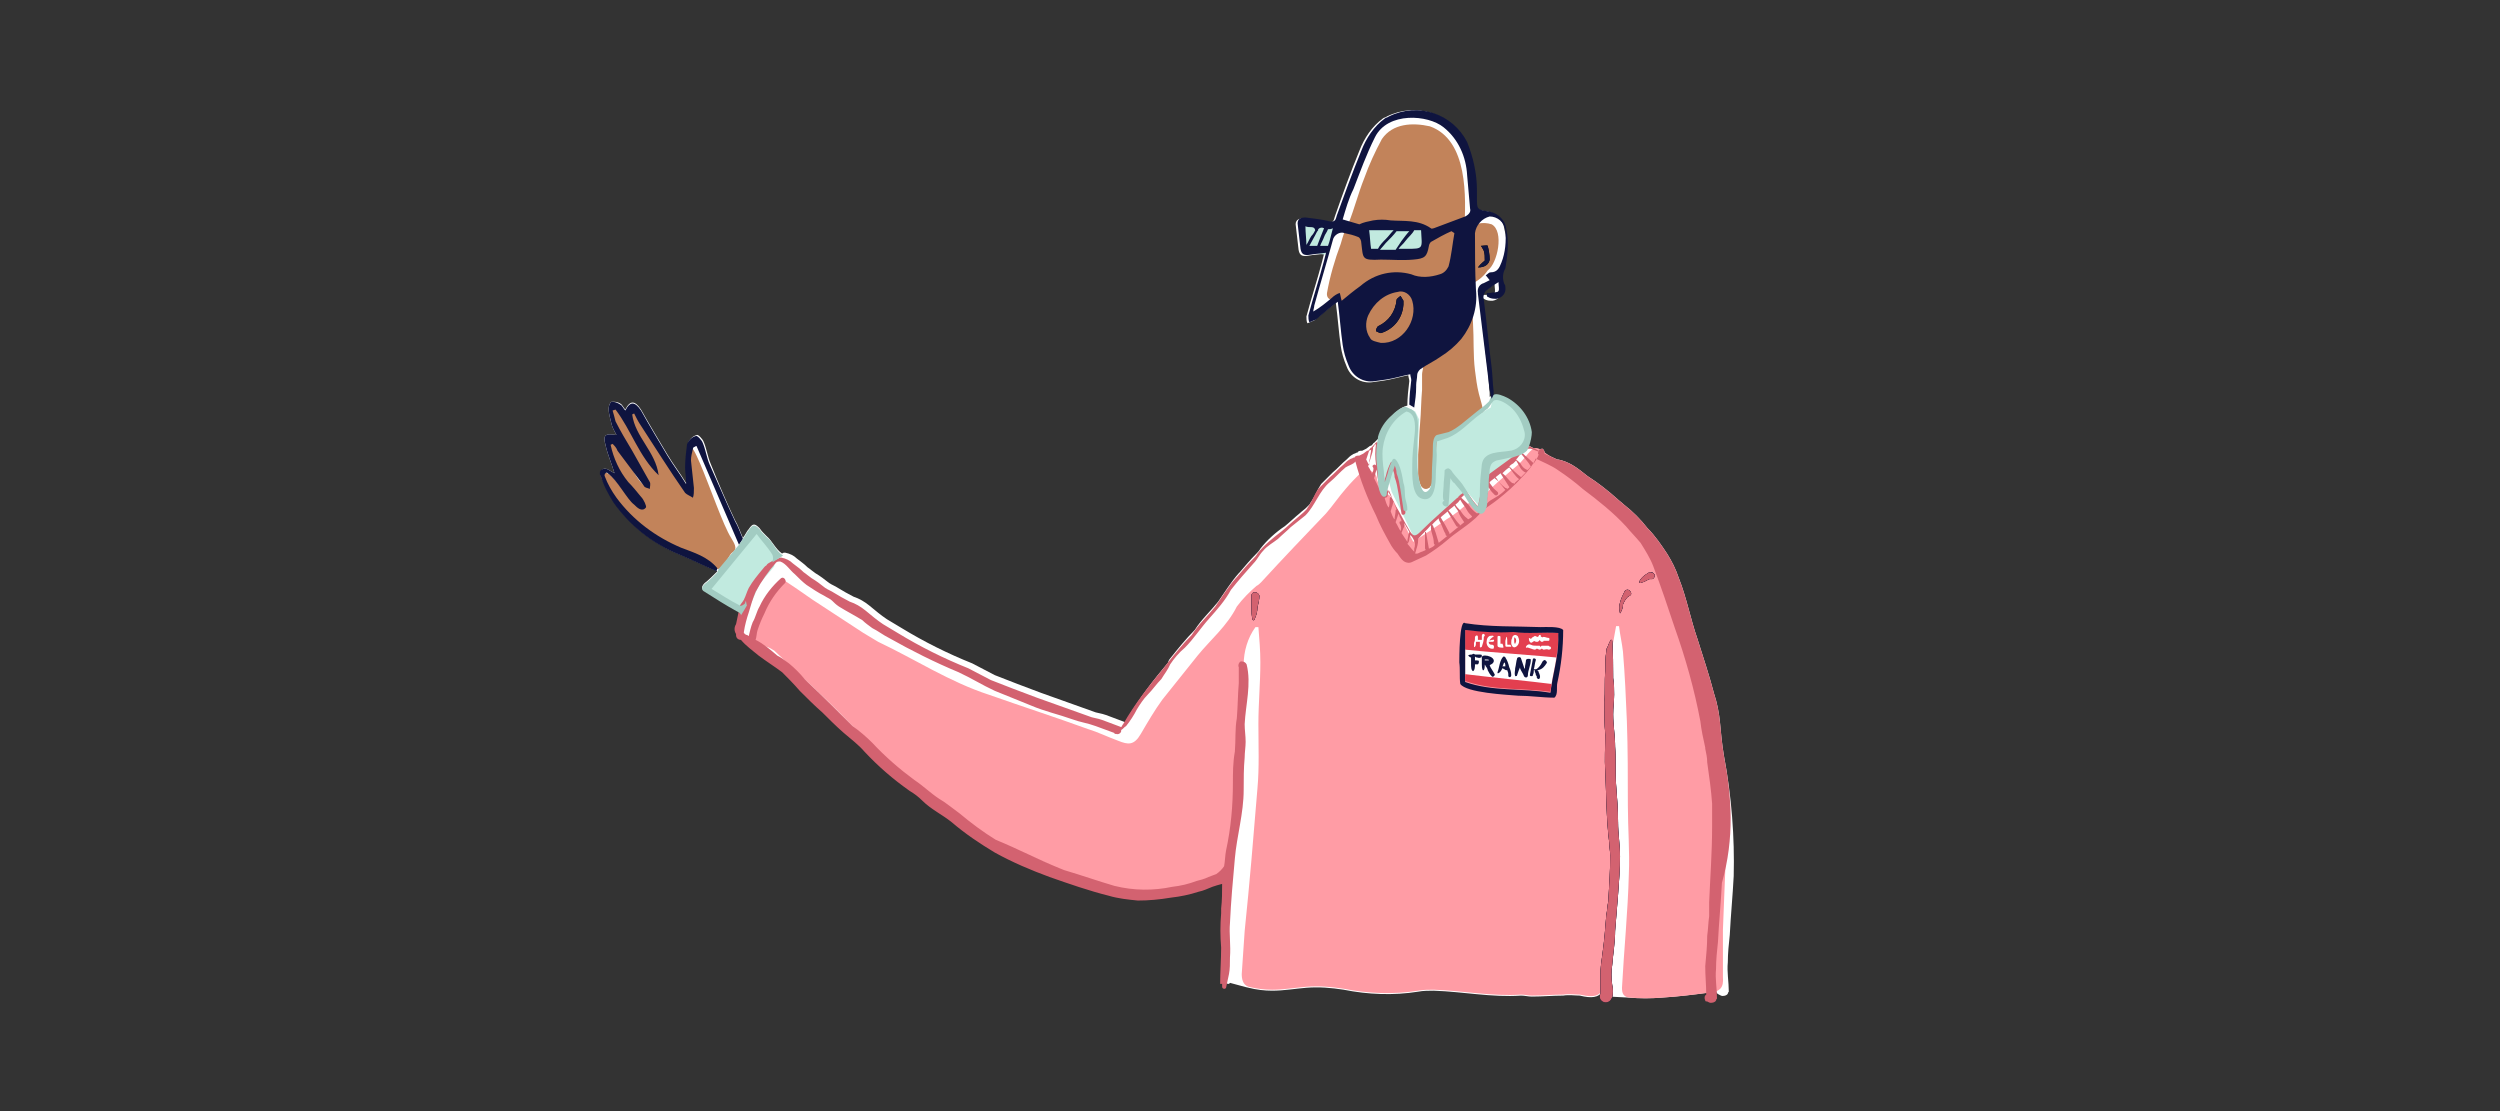 <?xml version="1.0" encoding="utf-8"?>
<!-- Generator: Adobe Illustrator 27.0.1, SVG Export Plug-In . SVG Version: 6.00 Build 0)  -->
<svg version="1.1" id="Ebene_1" xmlns="http://www.w3.org/2000/svg" xmlns:xlink="http://www.w3.org/1999/xlink" x="0px" y="0px"
	 viewBox="0 0 255.1 113.4" style="enable-background:new 0 0 255.1 113.4;" xml:space="preserve">
<rect x="0" y="0" width="255.1" height="113.4" fill="#333333" stroke="none"/>
<style type="text/css">
	.st0{fill:#FFFFFF;}
	.st1{fill:#C2835A;}
	.st2{fill:#C1EADF;}
	.st3{fill:#FF9CA5;}
	.st4{fill:#0F143F;}
	.st5{fill:#D36270;}
	.st6{fill:#A2CCC2;}
	.st7{fill:#E33F4F;}
</style>
<g id="Gruppe_39056" transform="translate(0.007 -0.01)">
	<path id="Pfad_23274" class="st0" d="M175.9,77.1c-0.2-1.2-0.3-2.3-0.4-3.4c-0.1-1-0.3-2-0.6-2.9c-0.5-1.9-1.1-3.7-1.7-5.6
		c-0.7-2-1.1-4.2-1.9-6.2c-0.3-0.9-0.7-1.7-1.2-2.5c-0.6-0.9-1.2-1.8-2-2.6c-0.7-0.9-1.5-1.7-2.4-2.4c-0.2-0.2-0.5-0.4-0.7-0.6
		c-0.9-0.8-1.9-1.6-3-2.3c-0.5-0.4-1-0.8-1.5-1.1c-0.5-0.3-1-0.5-1.5-0.6l-0.1,0c-0.4-0.2-0.9-0.4-1.3-0.6c0,0,0,0,0-0.1
		c0-0.2-0.1-0.3-0.2-0.4c-0.1,0-0.3,0-0.4,0.2h0c-0.1-0.1-0.2-0.2-0.4-0.2l-0.6-0.3c0,0,0,0-0.1,0c0.2-0.4,0.2-0.8,0.2-1.3
		c-0.2-1.5-1.2-2.8-2.5-3.5c-0.4-0.2-1.1-0.5-1.4-0.3c-0.1,0-0.1,0.1-0.2,0.1c0-0.1,0-0.3,0-0.4c-0.1-0.8-0.1-1.6-0.2-2.4
		c-0.3-2.3-0.5-4.6-0.8-6.9c-0.1-0.3,0-0.6,0.2-0.9c0.4-0.3,0.8-0.6,1.3-0.9c0,0.4,0.1,0.7,0,0.9c-0.1,0.2-0.5,0.1-0.8,0.2
		c-0.1,0-0.3,0-0.4,0c0,0.1,0,0.4,0.1,0.4c0.3,0.2,0.6,0.2,0.9,0.2c0.6-0.1,1-0.6,0.9-1.2c0,0,0,0,0,0c0-0.1,0-0.2-0.1-0.3
		c-0.2-0.5-0.2-1.1,0.1-1.6c0.5-1.3,0.7-2.8,0.3-4.2c-0.1-0.9-0.8-1.6-1.7-1.8c-1.3-0.2-1.3-0.2-1.3-1.4c0-0.3,0-0.5,0-0.8
		c0-1.7-0.4-3.4-1-4.9c-1.5-2.9-5-4.1-8-2.6c-0.1,0.1-0.3,0.1-0.4,0.2c-1.1,0.8-1.9,2-2.4,3.3c-0.9,2.2-1.7,4.4-2.5,6.7
		c-0.1,0.3-0.1,0.7-0.7,0.6c-0.8-0.2-1.7-0.3-2.5-0.4c-0.4,0-0.8,0.1-0.8,0.6c0.1,0.9,0.2,1.8,0.3,2.6c0.1,0.6,0.4,0.7,1,0.6
		c0.5-0.1,1-0.1,1.6-0.2l-0.2,0.8c-0.5,1.9-1.1,3.7-1.6,5.6c0,0.2,0,0.5,0.1,0.7c0.2-0.1,0.5-0.2,0.7-0.3c0.7-0.6,1.4-1.2,2.2-1.8
		c0.2,1.5,0.3,3,0.5,4.4c0.1,0.7,0.3,1.4,0.6,2.1c0.4,1.1,1.5,1.8,2.7,1.6c0.8-0.1,1.5-0.2,2.3-0.4c0.4-0.1,0.8-0.2,1.3-0.3
		c0,0.2,0.1,0.4,0.1,0.6c-0.1,0.8-0.2,1.7-0.2,2.5c-0.5,0.1-1,0.5-1.4,0.9c-0.7,0.6-1.2,1.4-1.4,2.2c0,0,0,0,0,0.1
		c-0.1,0.1-0.2,0.1-0.2,0.2c-0.1,0.1-0.2,0.2-0.3,0.3c0,0,0,0,0,0l-0.1,0.1c0,0-0.1,0-0.1,0.1c-0.1,0.1-0.1,0.1-0.2,0.2
		c0,0-0.1,0-0.1,0l-0.4,0.3l-0.4,0.2c-0.2,0-0.4,0-0.5,0.2c0,0,0,0-0.1,0c-0.1,0.1-0.3,0.1-0.4,0.2c-0.2,0.1-0.4,0.3-0.6,0.5
		c-0.5,0.4-0.9,0.9-1.4,1.3c-0.4,0.4-0.8,0.8-1.2,1.2c-0.4,0.6-0.6,1.2-1,1.8c-0.1,0.1-0.1,0.2-0.2,0.3l-0.3,0.3
		c-0.2,0.2-0.5,0.4-0.7,0.6l0,0c-0.5,0.4-1,0.9-1.5,1.3c-0.9,0.6-1.8,1.4-2.5,2.3c-0.1,0.2-0.3,0.4-0.4,0.5
		c-0.6,0.6-1.2,1.3-1.7,1.9l-0.1,0.1c-0.8,0.9-1.4,1.9-2.1,2.9c-0.8,1-1.7,1.8-2.4,2.9c-0.9,0.9-1.7,1.9-2.5,2.9
		c-0.1,0.1-0.2,0.3-0.2,0.4c-1.5,1.8-3,3.7-4.2,5.8c-0.1,0.1-0.1,0.2-0.2,0.3c-0.5-0.2-1.1-0.4-1.6-0.6c-0.5-0.2-0.9-0.3-1.4-0.4
		c-1.9-0.7-3.7-1.3-5.6-2c-1.6-0.6-3.2-1.2-4.7-1.8c-0.8-0.4-1.5-0.8-2.3-1.2c-2.5-1-4.9-2.2-7.2-3.6c-0.5-0.3-1-0.6-1.5-0.9
		c-0.6-0.4-1.2-0.9-1.8-1.4c-0.5-0.4-1-0.7-1.6-0.9c-0.6-0.3-1.1-0.6-1.6-0.9c-0.3-0.2-0.6-0.3-0.9-0.5c-0.5-0.4-0.9-0.7-1.4-1
		c-0.3-0.2-0.5-0.4-0.8-0.6c-0.3-0.3-0.7-0.6-1.1-0.9c-0.3-0.3-0.7-0.5-1.2-0.6c-0.1,0-0.2,0-0.3,0.1l0,0c-0.7-0.5-1-1.3-1.6-1.8
		c-0.3-0.3-0.5-0.5-0.7-0.8c-0.5-0.5-0.7-0.5-1.1,0.1c-0.2,0.2-0.3,0.5-0.6,0.9c-0.3-0.7-0.5-1.3-0.8-1.8c-0.9-1.9-1.7-3.8-2.5-5.8
		c-0.3-0.7-0.4-1.5-0.7-2.2c-0.1-0.3-0.6-0.8-0.7-0.7c-0.4,0.1-0.7,0.4-0.9,0.8c-0.1,0.8-0.2,1.6-0.2,2.4c0,0.5,0.1,1,0.1,1.5
		L70,49.3c-0.6-1-1.3-1.9-1.9-2.9c-0.9-1.5-1.8-3-2.7-4.6c-0.6-0.9-1.1-1-1.6,0c-0.2-0.2-0.3-0.5-0.5-0.6C63,41,62.7,41,62.4,41
		c-0.2,0.1-0.3,0.5-0.3,0.7c0,0.6,0.2,1.1,0.3,1.6c0.1,0.4,0.3,0.7,0.5,1.1c-1.2-0.2-1.4,0-1.1,1.1c0.2,0.9,0.6,1.8,0.9,2.8L62,47.9
		c-0.2-0.1-0.5-0.1-0.6,0.1c-0.1,0.1-0.1,0.2-0.1,0.3c0,0.1,0,0.2,0.1,0.3c0.3,1,0.8,1.9,1.3,2.7c1.7,2.4,4,4.2,6.7,5.3
		c1.2,0.5,2.4,1.1,3.8,1.7c-0.5,0.5-0.9,0.9-1.3,1.2c-0.3,0.3-0.4,0.6,0,0.8c1.1,0.7,2.2,1.4,3.3,2c0.2,0.1,0.4,0.2,0.4,0.4
		c0,0,0,0,0-0.1l-0.1,0.6c-0.2,0.3-0.2,0.7,0,1c0,0,0,0.1,0,0.1c0,0.3,0.2,0.5,0.5,0.5c0.5,0.6,1.2,1.1,1.8,1.6
		c0.8,0.6,1.6,1.1,2.4,1.7c0.6,0.6,1.2,1.2,1.8,1.9c0.8,0.8,1.5,1.5,2.3,2.2c0.7,0.7,1.4,1.4,2.2,2.1c0.7,0.6,1.5,1.2,2.1,1.9
		c1.4,1.5,2.9,2.8,4.6,4c0.5,0.3,0.9,0.6,1.3,1c0.9,0.9,2,1.4,3,2.2c1.4,1.2,2.9,2.2,4.4,3.1c1.8,1,3.7,1.8,5.6,2.5
		c2,0.7,4,1.4,6,1.9c1,0.3,2,0.5,3,0.5c1.1,0,2.2-0.1,3.4-0.3c0.9-0.1,1.9-0.3,2.8-0.6c0.5-0.1,0.9-0.3,1.4-0.5
		c0.3-0.1,0.6-0.2,0.9-0.3c0,0.1,0,0.2,0,0.2c0,0.8,0,1.5,0,2.3c0,0.2,0,0.3,0,0.5c-0.1,1.2-0.1,2.3,0,3.5c0,1.2-0.1,2.5-0.1,3.7
		l0.2,0c0,0.1,0,0.2,0,0.3c0,0.2,0.3,0.3,0.4,0.1c0.4,0.1,1.8,0.5,1.9,0.5l0,0c0.8,0.2,1.6,0.3,2.4,0.3c1.2,0,2.3-0.2,3.5-0.3
		c1.3-0.1,2.5,0,3.8,0.2c2.5,0.5,5.1,0.6,7.6,0.2c0.5-0.1,1.1-0.1,1.6-0.1c3,0.1,5.9,0.7,8.9,0.5c0.4,0,0.7,0.1,1.1,0.1
		c1.1,0,2.1-0.1,3.2-0.1c0.6-0.1,1.2,0,1.7,0c1.2,0.3,1.9,0.2,2.3-0.4c0,0.1,0.1,0.2,0.2,0.3l0,0c0.2,0.1,0.3,0.2,0.5,0.2l0,0
		l1.9,0.1c1.2,0.1,2.3,0.1,3.5,0c1.6-0.1,3.2-0.3,4.7-0.5c0.3,0,0.5-0.1,0.8-0.2c0,0.2,0.1,0.3,0.3,0.4l0.2,0.1
		c0.2,0.1,0.6,0,0.7-0.2c0-0.1,0.1-0.2,0.1-0.2c0-1-0.2-2-0.1-3c0-0.9,0.1-1.9,0.2-2.8c0.1-2,0.3-4,0.4-6
		C177,85.5,176.7,81.3,175.9,77.1z M73.2,58.4L73.2,58.4l0.1-0.2L73.2,58.4z M138.4,46.4C138.4,46.4,138.4,46.3,138.4,46.4
		C138.4,46.3,138.4,46.4,138.4,46.4z"/>
	<g id="Gruppe_35765">
		<path id="Pfad_23275" class="st1" d="M152.2,22.9c-0.9-0.3-2-0.1-2.6,0.7l-0.2,0c0.2-3.5,0.4-9.3-3.5-10.7
			c-1.8-0.4-3.8-0.3-4.9,1.3c-0.7,1.3-1.3,2.6-1.8,4c-0.6,1.5-1,3.1-1.6,4.6c-0.4,0.7-0.6,1.4-0.8,2.1c-0.6,1.6-1.1,3.3-1.4,5
			c-0.1,0.8,0.8,0.9,1.2,0.4c0.5,2,2.1,4.8,4.4,5.2c1.2,0.2,2.4-0.1,3.4-0.8c0,0.1,0,0.3,0.1,0.4c0.1,0.4,0.3,0.7,0.5,1
			c0,0.1,0.1,0.2,0.1,0.4c0,0.2,0,0.3,0.1,0.4c0,0,0,0,0,0.1c0,0,0,0,0,0c0,0.2,0,0.3,0,0.5c0,0.2-0.1,0.5-0.1,0.7
			c0,0.5,0,1.1,0,1.6c-0.1,1.1-0.1,2.3-0.2,3.4c-0.1,1.1-0.1,2.1-0.2,3.2c0,0.6,0,1.3,0,1.9c0,0.5,0.1,0.9,0.3,1.3
			c0.2,0.3,0.5,0.4,0.8,0.2c0,0,0.1,0,0.1-0.1c0.5-0.6,0.8-1.4,1.3-2.1c0.5-0.6,1-1.2,1.6-1.8c0.3-0.3,0.6-0.6,0.8-0.9
			s0.4-0.7,0.7-1c0.5-0.5,1.1-0.8,1.1-1.6c-0.1-0.7-0.3-1.4-0.5-2.1c-0.2-0.8-0.3-1.6-0.4-2.4c-0.2-1.6-0.1-3.2-0.2-4.8
			c0-0.4-0.1-0.9-0.1-1.3c0-0.2,0-0.4,0-0.6c0-0.2,0-0.5,0-0.7c0-0.4-0.1-0.8-0.1-1.2c0-0.1,0-0.1,0-0.2c0.7-0.3,1.3-0.8,1.7-1.4
			C152.8,26.9,153.5,23.6,152.2,22.9z"/>
		<path id="Pfad_23276" class="st2" d="M139.2,23.3c0,0-0.6,2.8,0.5,2.8c1,0,5.7-0.2,5.7-0.3v-2.5l-5.8-0.4L139.2,23.3z"/>
		<path id="Pfad_23277" class="st2" d="M132.7,22.9l0.5,2.8l2,0.3l1.2-2.6l-0.7-0.4H132.7z"/>
		<path id="Pfad_23278" class="st1" d="M74.6,54.9c-1.6-2.5-5.5-16-4-5.1c-0.6,1.9-3.8-5.8-4.8-6.1c-0.4-0.6-0.5-2.3-1.4-2
			c-1,1,3.4,7.3,1.1,4.5c-2.5-7-5.2-5.5-0.8,0.6c0.4,0.4,2.2,3.3,1.1,2.8c-1.3-0.8-2.4-5-3.8-4.3c0.3,1.3,0.6,2.8,1.6,3.8
			c0.3,0.6,2.3,2.2,1.6,2.5c-1.1-0.7-1.9-2.1-2.9-3.1c-3-1.8,1.3,3.8,2.1,4.2c2.2,2.8,5.7,3.2,8.4,5.2c1.1,0.7,1.3-1,1.9-1.5
			C75.4,56,74.8,55.3,74.6,54.9z M64.5,45.1L64.5,45.1"/>
		<path id="Pfad_23279" class="st2" d="M79,57.8v-1.1l-2-2.6l-5,6c0.5,0.4,0.9,0.7,1.4,1c0.3,0.1,2.8,1.5,2.8,1.5s1.3-3.1,1.4-3.2
			C77.7,59.4,79,57.8,79,57.8z"/>
		<path id="Pfad_23280" class="st2" d="M143.2,41.8l-1.9,2.3l-0.5,1.8l0.2,4.3l0.7-1.1l0.3,1.1l2.3,4.7l5.4-4.7l1.4,1.7l0.3-0.5
			l0.2-2.5l0.9-0.6l3-2.5l0.5-1.4l-0.7-2.1l-1.8-1.7l-1.1-0.3l-0.3,1.3l-1.8,1l-1.6,1.4l-1.6,0.7l-0.5,0l-0.3,5.1l-0.7,0.8l-0.8-0.8
			l-0.2-1.9l0.2-5.1l-0.4-0.8l-0.8-0.4L143.2,41.8z"/>
		<path id="Pfad_23281" class="st3" d="M176.2,82.3c0-0.7-0.1-1.2-0.2-1.9c-0.2-2.1-0.9-4.2-1.1-6.2l-2.3-10.6l-4.7-9.6
			c-1.5-1.5-3.4-2.8-5-4.2l-5.7-3.9c-0.7-0.5-1.1,0.2-1.7,0.9c-0.4,0.5-0.9,0.9-1.4,1.3c-0.9,0.8-1.8,1.5-2.6,2.4
			c-0.2,0.2-0.2,1-0.4,1.1c-0.2,0.2-0.6-0.2-1-0.3c-0.2,0-0.5,0.2-0.6,0.3c-0.6,0.5-1.2,1-1.9,1.4c-1.1,0.8-2.2,1.5-3.4,2.3
			c-0.7-1.3-1.3-2.6-1.9-3.9c-0.2-0.3-0.4-0.8-0.6-0.9c-0.8-0.2-1-0.8-1.2-1.6c0-0.5-0.5-0.9-1-0.9c-0.3,0-0.5,0.1-0.7,0.3
			c-0.5,0.5-1,1-1.5,1.6c-0.7,0.8-1.3,1.7-2,2.5c-2.2,2.3-4.4,4.6-6.6,7c-0.2,0.2-0.3,0.3-0.5,0.4c-0.7,0.6-1.4,1.3-2,2.1
			c-1,2-2.7,3.4-4,5c-1.2,1.5-2.4,3-3.6,4.5c-0.8,1.1-1.5,2.3-2.2,3.5c-0.7,1.2-1.3,1.1-2.3,0.7c-1.1-0.4-2.1-0.9-3.1-1.2
			c-3.3-1.2-6.7-2.3-10.1-3.5c-4-1.3-7.5-3.6-11.3-5.4c-0.5-0.3-1-0.6-1.5-0.9c-1.7-1.1-3.5-2.3-5.2-3.4c-1-0.7-2-1.4-3.1-2.1
			c-1.3,1.4-2.2,3.1-2.7,5c-0.3,1.2-0.1,1.5,1.1,1.9c0.3,0.1,0.5,0.2,0.8,0.4c2.5,2.4,5.1,4.7,7.5,7.2c3.9,4,8.1,7.6,12.7,10.8
			c1.5,1.1,3.1,2,4.9,2.6c1,0.3,2,0.8,2.9,1.2c0.5,0.2,0.8,0.8,1.3,0.9c1.5,0.6,3.1,1.1,4.7,1.3c1.6,0.1,3,1.4,4.7,0.5
			c0,0,0.1,0,0.1,0c1.7,0.1,3.4-0.2,5-0.9c0.5-0.2,1-0.6,1.5-0.8c0.8-0.2,1.3-0.9,1.3-1.7c0.1-1.2,0.2-2.4,0.3-3.6
			c0.2-1.3,0.4-2.5,0.5-3.8c0.1-0.8-0.2-1.6-0.2-2.4c0.2-3.3,0.4-6.6,0.7-9.9c0-1.3,0.4-2.7,1.2-3.8l0.3,0c0.1,1.2,0.2,2.4,0.2,3.6
			c0,2.1-0.2,4.2-0.2,6.3c0,2.2,0.1,4.4-0.1,6.6c-0.4,4.9-0.8,9.7-1.3,14.5c-0.1,1.5-0.2,2.9-0.3,4.4c0,0.5,0.1,1.1,0.7,1.3
			c0.8,0.2,1.6,0.3,2.4,0.3c1.2,0,2.3-0.2,3.5-0.3c1.3-0.1,2.5,0,3.8,0.2c2.5,0.5,5.1,0.6,7.6,0.2c0.5-0.1,1.1-0.1,1.6-0.1
			c3,0.1,5.9,0.7,8.9,0.5c0.4,0,0.7,0.1,1.1,0.1c1.1,0,2.1-0.1,3.2-0.1c0.6-0.1,1.2,0,1.7,0c1.8,0.4,2.4,0.1,2.7-1.8
			c0.2-1.9,0.3-3.9,0.5-5.8c0.2-2.2,0.5-4.5,0.5-6.7c0-2.4-0.1-4.8-0.3-7.3c-0.4-4.2-0.9-8.4-0.3-12.7c0.2-1.1,0.4-2.2,0.6-3.3
			l0.3,0c0.1,0.9,0.3,1.7,0.4,2.6c0.2,2.4,0.3,4.7,0.4,7.1c0.1,2.9,0.1,5.7,0.1,8.6c0,2.3,0.2,4.7,0.1,7c-0.1,3.9-0.5,7.8-0.7,11.6
			c0,0.5,0.1,0.9,0.7,1c1.2,0.1,2.3,0.1,3.5,0c1.6-0.1,3.2-0.3,4.7-0.5c1.1-0.1,1.5-0.5,1.4-1.6l0-4.8l0.3-7.6
			C175.9,85.9,176.3,84.1,176.2,82.3z"/>
		<g id="Gruppe_35754">
			<path id="Pfad_23282" d="M150.8,27.3c0.7,0,1.1-0.3,1.2-0.8c0-0.5-0.1-1-0.2-1.4c0-0.1-0.5,0-0.7,0c0.1,0.1,0.2,0.3,0.3,0.5
				c0.1,0.3,0.1,0.6,0.1,1C151.4,26.7,151.1,26.9,150.8,27.3z"/>
			<path id="Pfad_23283" d="M143.2,30.7c-0.1-0.2-0.2-0.3-0.3-0.5c-0.1,0.1-0.4,0.3-0.4,0.4c-0.1,1.2-0.8,2.2-1.9,2.7
				c-0.1,0.1-0.2,0.3-0.2,0.5c0.2,0.1,0.4,0.2,0.5,0.2c1.3-0.4,2.2-1.5,2.3-2.9C143.2,31,143.2,30.9,143.2,30.7z"/>
			<path id="Pfad_23284" d="M165.8,60.3c-0.2,0.4-0.4,0.8-0.5,1.2c-0.1,0.3-0.1,0.7,0,1.1c0,0,0,0,0,0c0,0,0,0,0,0l0,0
				c0.2-0.3,0.3-0.6,0.3-0.9c0.1-0.3,0.3-0.6,0.5-0.8c0.1,0,0.1-0.1,0.2-0.1l0.1-0.1c0.1-0.1,0-0.3-0.1-0.4
				C166.1,60.1,165.9,60.2,165.8,60.3L165.8,60.3L165.8,60.3z"/>
			<path id="Pfad_23285" d="M168.3,58.4c-0.3,0.2-0.5,0.3-0.7,0.5c-0.1,0.1-0.4,0.4-0.3,0.6c0,0,0,0,0.1,0c0.2-0.1,0.4-0.1,0.5-0.2
				c0.1-0.1,0.3-0.1,0.4-0.2c0.1,0,0.2,0,0.3,0c0.2-0.1,0.3-0.3,0.2-0.5C168.7,58.5,168.6,58.4,168.3,58.4
				C168.4,58.4,168.4,58.4,168.3,58.4C168.3,58.4,168.3,58.4,168.3,58.4z"/>
			<path id="Pfad_23286" d="M127.7,60.7c0,0.1,0,0.3,0,0.4c0,0,0,0.1,0,0.1c0,0.1,0,0.2,0,0.3c0,0.2,0,0.4,0,0.6
				c0,0.4,0,0.7,0.1,1.1c0,0.1,0.1,0.1,0.1,0.1c0,0,0.1,0,0.1-0.1c0.2-0.4,0.3-0.8,0.3-1.2c0.1-0.4,0.2-0.8,0.2-1.2
				C128.4,60.4,127.8,60.3,127.7,60.7z"/>
			<path id="Pfad_23287" d="M165.3,87.4c0-1.2-0.2-2.3-0.2-3.5c0-1.3-0.1-2.5-0.2-3.8c-0.1-1.3,0-2.6-0.1-3.9c0-1.1-0.2-2.2-0.2-3.3
				c0-0.7,0.1-1.3,0.1-2c0-0.6,0-1.1-0.1-1.7c0-1.3,0-2.5-0.1-3.8c0-0.1-0.1-0.1-0.1-0.1c0,0-0.1,0-0.1,0.1c0,0.1-0.1,0.1-0.1,0.2
				l-0.2,0.5c-0.1,0.1-0.1,0.3-0.1,0.4c-0.1,0.6-0.1,1.3-0.1,2c-0.1,1,0,2.1-0.1,3.1c0,1.1,0,2.3,0.1,3.4c0,1.2-0.1,2.4,0,3.7
				c0.1,2.4,0.1,4.9,0.4,7.3c0,0.4,0.1,0.9,0.1,1.3c0,1.6-0.1,3.1-0.2,4.7c-0.1,0.5-0.1,0.9-0.2,1.4c-0.1,1.3-0.2,2.6-0.4,4
				c-0.1,0.7-0.2,1.4-0.2,2.1c0,0.3,0,0.7,0,1c0,0.1,0,0.2,0,0.3c0,0.2,0,0.4,0,0.6c-0.1,0.2-0.1,0.5,0.1,0.7l0,0
				c0.3,0.3,0.7,0.2,0.9,0c0.1-0.1,0.1-0.2,0.2-0.3c0.1-0.4,0.1-0.9,0-1.3c-0.1-0.7-0.1-1.4,0-2c0.1-1.2,0.3-2.4,0.3-3.5
				c0.1-1.2,0.2-2.5,0.3-3.7S165.3,88.6,165.3,87.4z"/>
		</g>
		<g id="Gruppe_35755">
			<path id="Pfad_23288" class="st4" d="M150.8,27.3c0.7,0,1.1-0.3,1.2-0.8c0-0.5-0.1-1-0.2-1.4c0-0.1-0.5,0-0.7,0
				c0.1,0.1,0.2,0.3,0.3,0.5c0.1,0.3,0.1,0.6,0.1,1C151.4,26.7,151.1,26.9,150.8,27.3z"/>
			<path id="Pfad_23289" class="st4" d="M143.2,30.7c-0.1-0.2-0.2-0.3-0.3-0.5c-0.1,0.1-0.4,0.3-0.4,0.4c-0.1,1.2-0.8,2.2-1.9,2.7
				c-0.1,0.1-0.2,0.3-0.2,0.5c0.2,0.1,0.4,0.2,0.5,0.2c1.3-0.4,2.2-1.5,2.3-2.9C143.2,31,143.2,30.9,143.2,30.7z"/>
			<path id="Pfad_23290" class="st4" d="M165.8,60.3c-0.2,0.4-0.4,0.8-0.5,1.2c-0.1,0.3-0.1,0.7,0,1.1c0,0,0,0,0,0c0,0,0,0,0,0l0,0
				c0.2-0.3,0.3-0.6,0.3-0.9c0.1-0.3,0.3-0.6,0.5-0.8c0.1,0,0.1-0.1,0.2-0.1l0.1-0.1c0.1-0.1,0-0.3-0.1-0.4
				C166.1,60.1,165.9,60.2,165.8,60.3L165.8,60.3z"/>
			<path id="Pfad_23291" class="st4" d="M168.3,58.4c-0.3,0.2-0.5,0.3-0.7,0.5c-0.1,0.1-0.4,0.4-0.3,0.6c0,0,0,0,0.1,0
				c0.2-0.1,0.4-0.1,0.5-0.2c0.1-0.1,0.3-0.1,0.4-0.2c0.1,0,0.2,0,0.3,0c0.2-0.1,0.3-0.3,0.2-0.5C168.7,58.5,168.6,58.3,168.3,58.4
				C168.4,58.4,168.4,58.4,168.3,58.4C168.3,58.4,168.3,58.4,168.3,58.4z"/>
			<path id="Pfad_23292" class="st4" d="M127.7,60.7c0,0.1,0,0.3,0,0.4c0,0,0,0.1,0,0.1c0,0.1,0,0.2,0,0.3c0,0.2,0,0.4,0,0.6
				c0,0.4,0,0.7,0.1,1.1c0,0.1,0.1,0.1,0.1,0.1c0,0,0.1,0,0.1-0.1c0.2-0.4,0.3-0.8,0.3-1.2c0.1-0.4,0.2-0.8,0.2-1.2
				C128.4,60.4,127.8,60.3,127.7,60.7z"/>
			<path id="Pfad_23293" class="st4" d="M165.3,87.4c0-1.2-0.2-2.3-0.2-3.5c0-1.3-0.1-2.5-0.2-3.8c-0.1-1.3,0-2.6-0.1-3.9
				c0-1.1-0.2-2.2-0.2-3.3c0-0.7,0.1-1.3,0.1-2c0-0.6,0-1.1-0.1-1.7c0-1.3,0-2.5-0.1-3.8c0-0.1-0.1-0.1-0.1-0.1c0,0-0.1,0-0.1,0.1
				c0,0.1-0.1,0.1-0.1,0.2l-0.2,0.5c-0.1,0.1-0.1,0.3-0.1,0.4c-0.1,0.6-0.1,1.3-0.1,2c-0.1,1,0,2.1-0.1,3.1c0,1.1,0,2.3,0.1,3.4
				c0,1.2-0.1,2.4,0,3.7c0.1,2.4,0.1,4.9,0.4,7.3c0,0.4,0.1,0.9,0.1,1.3c0,1.6-0.1,3.1-0.2,4.7c-0.1,0.5-0.1,0.9-0.2,1.4
				c-0.1,1.3-0.2,2.6-0.4,4c-0.1,0.7-0.2,1.4-0.2,2.1c0,0.3,0,0.7,0,1c0,0.1,0,0.2,0,0.3c0,0.2,0,0.4,0,0.6
				c-0.1,0.2-0.1,0.5,0.1,0.7l0,0c0.3,0.3,0.7,0.2,0.9,0c0.1-0.1,0.1-0.2,0.2-0.3c0.1-0.4,0.1-0.9,0-1.3c-0.1-0.7-0.1-1.4,0-2
				c0.1-1.2,0.3-2.4,0.3-3.5c0.1-1.2,0.2-2.5,0.3-3.7S165.3,88.6,165.3,87.4z"/>
		</g>
		<g id="Gruppe_35756">
			<path id="Pfad_23294" class="st5" d="M165.8,60.3c-0.2,0.4-0.4,0.8-0.5,1.2c-0.1,0.3-0.1,0.7,0,1.1c0,0,0,0,0,0c0,0,0,0,0,0l0,0
				c0.2-0.3,0.3-0.6,0.3-0.9c0.1-0.3,0.3-0.6,0.5-0.8c0.1,0,0.1-0.1,0.2-0.1l0.1-0.1c0.1-0.1,0-0.3-0.1-0.4
				C166.1,60.1,165.9,60.2,165.8,60.3L165.8,60.3z"/>
			<path id="Pfad_23295" class="st5" d="M168.3,58.4c-0.3,0.2-0.5,0.3-0.7,0.5c-0.1,0.1-0.4,0.4-0.3,0.6c0,0,0,0,0.1,0
				c0.2-0.1,0.4-0.1,0.5-0.2c0.1-0.1,0.3-0.1,0.4-0.2c0.1,0,0.2,0,0.3,0c0.2-0.1,0.3-0.3,0.2-0.5C168.7,58.5,168.6,58.4,168.3,58.4
				C168.4,58.4,168.4,58.4,168.3,58.4C168.3,58.4,168.3,58.4,168.3,58.4z"/>
			<path id="Pfad_23296" class="st5" d="M127.7,60.7c0,0.1,0,0.3,0,0.4c0,0,0,0.1,0,0.1c0,0.1,0,0.2,0,0.3c0,0.2,0,0.4,0,0.6
				c0,0.4,0,0.7,0.1,1.1c0,0.1,0.1,0.1,0.1,0.1c0,0,0.1,0,0.1-0.1c0.2-0.4,0.3-0.8,0.3-1.2c0.1-0.4,0.2-0.8,0.2-1.2
				C128.4,60.4,127.8,60.3,127.7,60.7z"/>
			<path id="Pfad_23297" class="st5" d="M165.3,87.4c0-1.2-0.2-2.3-0.2-3.5c0-1.3-0.1-2.5-0.2-3.8c-0.1-1.3,0-2.6-0.1-3.9
				c0-1.1-0.2-2.2-0.2-3.3c0-0.7,0.1-1.3,0.1-2c0-0.6,0-1.1-0.1-1.7c0-1.3,0-2.5-0.1-3.8c0-0.1-0.1-0.1-0.1-0.1c0,0-0.1,0-0.1,0.1
				c0,0.1-0.1,0.1-0.1,0.2l-0.2,0.5c-0.1,0.1-0.1,0.3-0.1,0.4c-0.1,0.6-0.1,1.3-0.1,2c-0.1,1,0,2.1-0.1,3.1c0,1.1,0,2.3,0.1,3.4
				c0,1.2-0.1,2.4,0,3.7c0.1,2.4,0.1,4.9,0.4,7.3c0,0.4,0.1,0.9,0.1,1.3c0,1.6-0.1,3.1-0.2,4.7c-0.1,0.5-0.1,0.9-0.2,1.4
				c-0.1,1.3-0.2,2.6-0.4,4c-0.1,0.7-0.2,1.4-0.2,2.1c0,0.3,0,0.7,0,1c0,0.1,0,0.2,0,0.3c0,0.2,0,0.4,0,0.6
				c-0.1,0.2-0.1,0.5,0.1,0.7l0,0c0.3,0.3,0.7,0.2,0.9,0c0,0,0,0,0,0c0.1-0.1,0.1-0.2,0.2-0.3c0.1-0.4,0.1-0.9,0-1.3
				c-0.1-0.7-0.1-1.4,0-2c0.1-1.2,0.3-2.4,0.3-3.5c0.1-1.2,0.2-2.5,0.3-3.7S165.3,88.6,165.3,87.4z"/>
			<path id="Pfad_23298" class="st5" d="M175.9,77.1c-0.2-1.2-0.3-2.3-0.4-3.4c-0.1-1-0.3-2-0.6-2.9c-0.5-1.9-1.1-3.7-1.7-5.6
				c-0.7-2-1.1-4.2-1.9-6.2c-0.3-0.9-0.7-1.7-1.2-2.5c-0.6-0.9-1.2-1.8-2-2.6c-0.7-0.9-1.5-1.7-2.4-2.4c-0.2-0.2-0.5-0.4-0.7-0.6
				c-0.9-0.8-1.9-1.6-3-2.3c-0.5-0.4-1-0.8-1.5-1.1c-0.5-0.3-1-0.5-1.5-0.6l-0.1,0c-0.4-0.2-0.9-0.4-1.3-0.6c0,0,0,0,0-0.1
				c0-0.2-0.1-0.3-0.2-0.4c-0.1,0-0.3,0-0.4,0.2h0c-0.3-0.2-0.7-0.3-1-0.5c0,0,0,0-0.1,0l-4.8,3.5l0.1,0.8l-0.4,1.9l-0.5-0.6l-0.7-1
				l-0.6,0.4c-0.1,0.1-0.1,0.1-0.2,0.2c0,0,0,0.1-0.1,0.1c-1.2,1.1-2.5,2.2-3.7,3.4c-0.6,0.6-0.8,0.6-1.2-0.1
				c-0.5-0.8-0.9-1.7-1.4-2.5c-0.2-0.5-0.5-1-0.8-1.5l-0.1-0.2c0.1-0.3,0.2-0.7,0.3-1c0.1-0.3,0.2-0.6,0.3-0.9c0,0,0-0.1,0-0.1
				c0.1,0.2,0.2,0.5,0.2,0.8c0.2,0.5,0.3,1.1,0.4,1.7c0.1,0.7,0.2,1.3,0.3,2c0,0.2,0.4,0.2,0.4-0.1c0-0.4-0.1-0.7-0.2-1.1
				c-0.1-0.5,0-1.1-0.2-1.6c-0.1-0.6-0.3-1.9-0.8-2.4c-0.1-0.1-0.2-0.1-0.3,0c-0.2,0.4-0.4,0.9-0.5,1.4c-0.1,0.3-0.2,0.6-0.3,0.9
				c0-0.4-0.1-0.7-0.1-1.1c-0.1-0.8-0.2-1.6-0.1-2.4l-0.4-1c0,0,0,0,0,0.1c-0.1,0.1-0.2,0.1-0.2,0.2c-0.1,0.1-0.2,0.2-0.3,0.3
				c0,0,0,0,0,0l-0.1,0.1c0,0-0.1,0-0.1,0.1c-0.1,0.1-0.1,0.1-0.2,0.2c0,0-0.1,0-0.1,0l-0.4,0.3l-0.4,0.2c-0.2,0-0.4,0-0.5,0.2
				c0,0,0,0-0.1,0c-0.1,0.1-0.3,0.1-0.4,0.2c-0.2,0.1-0.4,0.3-0.6,0.5c-0.5,0.4-0.9,0.9-1.4,1.3c-0.4,0.4-0.8,0.8-1.2,1.2
				c-0.4,0.6-0.6,1.2-1,1.8c-0.1,0.1-0.1,0.2-0.2,0.3l-0.3,0.3l-0.7,0.6l0,0c-0.5,0.4-1,0.9-1.5,1.3c-0.9,0.7-1.8,1.4-2.5,2.3
				c-0.1,0.2-0.3,0.4-0.4,0.5c-0.6,0.6-1.2,1.3-1.7,1.9l-0.1,0.1c-0.8,0.9-1.4,1.9-2.1,2.9c-0.8,1-1.7,1.8-2.4,2.9
				c-0.9,0.9-1.7,1.9-2.5,2.9c-0.1,0.1-0.2,0.3-0.3,0.4c-1.5,1.8-3,3.7-4.2,5.8c-0.1,0.1-0.1,0.2-0.2,0.3c-0.5-0.2-1.1-0.4-1.6-0.6
				c-0.5-0.2-0.9-0.3-1.4-0.4c-1.9-0.7-3.7-1.3-5.6-2c-1.6-0.6-3.2-1.2-4.7-1.8c-0.8-0.4-1.5-0.8-2.3-1.2c-2.5-1-4.9-2.2-7.2-3.6
				c-0.5-0.3-1-0.6-1.5-0.9c-0.6-0.4-1.2-0.9-1.8-1.4c-0.5-0.4-1-0.7-1.6-0.9c-0.6-0.3-1.1-0.6-1.6-0.9c-0.3-0.2-0.6-0.3-0.9-0.5
				c-0.5-0.4-0.9-0.7-1.4-1c-0.3-0.2-0.5-0.4-0.8-0.6c-0.3-0.3-0.7-0.6-1.1-0.9c-0.3-0.3-0.7-0.5-1.2-0.6c-0.1,0-0.2,0-0.3,0.1
				l-0.5,0.2c-0.5,0.3-0.6,0.3-0.7,0.5l0,0c-0.2,0.1-0.3,0.3-0.4,0.4c-0.5,0.6-1,1.2-1.4,1.9c-0.2,0.4-0.3,0.8-0.5,1.2
				c-0.1,0.2-0.3,0.4-0.4,0.6l-0.4,1.9c-0.2,0.3-0.2,0.7,0,1c0,0,0,0.1,0,0.1c0,0.3,0.2,0.5,0.5,0.5c0.5,0.6,1.2,1.1,1.8,1.6
				c0.8,0.6,1.6,1.1,2.4,1.7c0.6,0.6,1.2,1.2,1.8,1.9c0.8,0.8,1.5,1.5,2.3,2.2c0.7,0.7,1.4,1.4,2.2,2.1c0.7,0.6,1.5,1.2,2.1,1.9
				c1.4,1.5,2.9,2.8,4.6,4c0.5,0.3,0.9,0.6,1.3,1c0.9,0.9,2,1.4,3,2.2c1.4,1.2,2.9,2.2,4.4,3.1c1.8,1,3.7,1.8,5.6,2.5
				c2,0.7,4,1.4,6,1.9c1,0.3,2,0.4,3,0.5c1.1,0,2.2-0.1,3.4-0.3c0.9-0.1,1.9-0.3,2.8-0.6c0.5-0.1,0.9-0.3,1.4-0.5
				c0.3-0.1,0.6-0.2,1-0.3c0,0.8,0,1.7-0.1,2.5c0,0.2,0,0.3,0,0.5c-0.1,1.2-0.1,2.3,0,3.5c0,1.2-0.1,2.5-0.1,3.7l0.2,0
				c0,0.1,0,0.2,0,0.3c0,0.2,0.3,0.3,0.4,0.1c0.1-0.5,0.2-0.9,0.3-1.4c0.1-0.5,0.1-1.1,0.1-1.7c0.1-1.2-0.1-2.4,0-3.5
				c0.1-2.2,0.3-4.4,0.5-6.6c0.2-2.3,0.9-4.6,0.9-7c0-1.1,0-2.2,0.1-3.3c0-0.5,0.1-1.1,0.1-1.6c0-0.6-0.1-1.2-0.1-1.8
				c0.1-2,0.7-4.1,0.2-6.1c-0.1-0.2-0.3-0.3-0.5-0.3c0,0,0,0,0,0l0,0l-0.1,0c-0.2,0.1-0.3,0.4-0.2,0.6c0,0.5,0,1.1,0,1.6
				c-0.1,1.2-0.1,2.4-0.2,3.6c-0.2,1.1-0.1,2.2-0.2,3.4c-0.2,1.1-0.2,2.2-0.2,3.2c0,2.3-0.2,4.6-0.7,6.9c-0.1,0.5-0.1,1.1-0.2,1.6
				c-0.2,0.3-0.5,0.6-0.8,0.8c-0.3,0.1-0.5,0.2-0.8,0.3c-0.4,0.2-0.8,0.3-1.2,0.4c-0.8,0.3-1.6,0.5-2.5,0.6
				c-1.9,0.4-3.9,0.4-5.9-0.1c-1.7-0.5-3.4-1.1-5.1-1.6c-0.2-0.1-0.3-0.1-0.5-0.2c-2.2-0.9-4.3-2-6.5-2.9c-1.3-0.8-2.5-1.7-3.7-2.7
				c-0.7-0.5-1.4-1.1-2.1-1.5c-0.9-0.6-1.6-1.3-2.5-1.9c-1.5-1.1-3-2.4-4.3-3.8c-0.6-0.6-1.3-1.2-2-1.7c-1.5-1.5-3-3-4.6-4.5
				c-0.1-0.1-0.2-0.2-0.3-0.3c-0.5-0.6-1-1.1-1.6-1.6c-0.4-0.3-0.8-0.6-1.2-0.8c-0.7-0.6-1.4-1.2-2.2-1.6c0.1-0.3,0.1-0.7,0.2-1
				c0.2-0.6,0.4-1.1,0.7-1.7c0.5-1.2,1.2-2.2,2.1-3.1c0.2-0.2-0.1-0.7-0.4-0.5c-0.9,0.8-1.7,1.8-2.2,2.9c-0.3,0.5-0.4,1.1-0.7,1.6
				c-0.2,0.5-0.3,1-0.4,1.4c-0.1,0-0.1-0.1-0.2-0.1c-0.1,0-0.2-0.1-0.3-0.2c0,0,0-0.1,0-0.1c0.1-0.7,0.3-1.4,0.5-2
				c0.2-0.7,0.4-1.4,0.7-2.1c0.6-1.1,1.3-2.1,2.1-3c0.1-0.1,0.3-0.1,0.4-0.1c0.6,0.2,1,0.9,1.5,1.3c0.4,0.4,0.8,0.8,1.2,1.1
				c0.6,0.4,1.2,0.8,1.8,1.1c0.3,0.2,0.6,0.3,0.8,0.5c0.2,0.2,0.4,0.4,0.7,0.6c0.8,0.5,1.6,0.9,2.4,1.4c0.3,0.3,0.6,0.5,1,0.8
				c0.6,0.3,1.1,0.7,1.7,1c2.3,1.3,4.7,2.5,7.1,3.5c1.3,0.6,2.4,1.3,3.7,1.9c1.2,0.5,2.5,1,3.7,1.5c1.4,0.6,2.8,0.9,4.2,1.4
				c0.8,0.3,1.6,0.4,2.4,0.7c0.6,0.2,1.3,0.5,1.9,0.7c0,0.1,0.1,0.1,0.1,0.1c0,0,0,0,0,0l0,0c0,0,0.1,0,0.1,0
				c0.2,0.1,0.5-0.1,0.5-0.3v0c0,0,0-0.1,0-0.1c0.2-0.1,0.3-0.3,0.5-0.4c0.4-0.5,0.8-1.1,1.1-1.7c0.3-0.5,0.7-1.1,1.1-1.5
				c0.5-0.5,0.9-1.1,1.4-1.6c0.3-0.5,0.7-1,0.9-1.5c0.4-0.6,0.9-1.2,1.5-1.7c0.9-0.9,1.6-2,2.5-3c0.8-0.9,1.6-1.8,2.2-2.9
				c0.7-0.9,1.5-1.8,2.3-2.7c0.4-0.4,0.6-0.9,1-1.3c0.4-0.5,1-0.8,1.5-1.2c0.4-0.4,0.9-0.8,1.3-1.2c0.5-0.4,1-0.8,1.5-1.2
				c1-1,1.4-2.5,2.5-3.4c0.6-0.5,1-1,1.6-1.5c0.3-0.2,0.8-0.3,1-0.6c0.5,1.9,1.2,3.7,2.1,5.5c0.4,1,0.9,1.9,1.4,2.8
				c0.2,0.4,0.5,0.8,0.8,1.1c0.2,0.3,0.5,0.8,0.9,0.9c0.3,0.1,0.5,0,0.7-0.1c0.4-0.2,0.9-0.4,1.3-0.6c0.8-0.5,1.5-1,2.2-1.6
				c0.8-0.7,1.8-1.3,2.6-2c0.4-0.3,0.7-0.7,1-1c0.5-0.4,1-0.7,1.5-1.1c0.9-0.7,1.8-1.5,2.6-2.4c0.5-0.5,1-1.1,1.3-1.8
				c0.8,0.4,1.6,0.7,2.3,1.2c0.9,0.6,1.7,1.2,2.5,1.9c1.6,1.2,3.1,2.4,4.4,3.8c0.5,0.6,1,1.1,1.5,1.7c0.5,0.8,1,1.6,1.3,2.4
				c0.8,2.1,1.5,4.2,2.2,6.3c1.1,3.1,2,6.3,2.6,9.5c0.1,0.9,0.3,1.8,0.5,2.7c0,0,0,0.1,0,0.1c0.1,0.5,0.2,0.9,0.2,1.4
				c0.2,1.4,0.4,2.8,0.5,4.2c0,0.3,0,0.6,0,0.9c0,0.1,0,0.2,0,0.4c0,0.4,0,0.7,0,1.1c0,2.6-0.2,5.2-0.3,7.7c0,0.5,0,0.9,0,1.4
				c-0.1,0.7-0.1,1.3-0.2,2c0,1-0.1,2-0.2,3.1c0,1,0.1,1.9,0.1,2.9c-0.2,0.1-0.2,0.4-0.1,0.6c0,0.1,0.1,0.1,0.2,0.1l0.2,0.1
				c0.2,0.1,0.6,0,0.7-0.2c0,0,0,0,0,0c0-0.1,0.1-0.2,0.1-0.2c0-1-0.2-2-0.1-3c0-0.9,0.1-1.9,0.2-2.8c0.1-2,0.3-4,0.4-6
				C177,85.5,176.7,81.3,175.9,77.1z M138.4,46.4C138.4,46.4,138.4,46.3,138.4,46.4C138.4,46.3,138.4,46.4,138.4,46.4L138.4,46.4z
				 M139.3,46.4C139.3,46.3,139.3,46.3,139.3,46.4L139.3,46.4C139.3,46.3,139.3,46.3,139.3,46.4L139.3,46.4z M139.7,47.5
				c-0.1-0.2-0.2-0.4-0.3-0.6c0.1-0.3,0.2-0.6,0.3-0.9l0.2-0.1c0,0.3-0.1,0.5-0.1,0.8C139.7,47,139.7,47.2,139.7,47.5L139.7,47.5z
				 M140.8,50c-0.2-0.4-0.4-0.8-0.6-1.2c0.1-0.2,0.1-0.4,0.2-0.7c0.1-0.2,0.1-0.4,0-0.6c-0.1-0.2-0.5,0-0.3,0.2
				c0.1,0.1,0,0.5-0.1,0.6l0,0.1c-0.1-0.3-0.2-0.5-0.4-0.8c0.1-0.3,0.2-0.7,0.3-1c0.1-0.3,0.2-0.6,0.2-0.9c0,0,0-0.1,0-0.1
				c0.1,0,0.1,0,0.1-0.1c0.1-0.1,0.1-0.1,0.2-0.2c-0.1,0.7-0.1,1.4,0,2.1c0.1,0.9,0.2,1.8,0.4,2.6C140.9,50.1,140.9,50.1,140.8,50
				L140.8,50z M141.7,51.8C141.7,51.8,141.7,51.8,141.7,51.8c-0.2-0.2-0.3-0.6-0.4-0.9c0,0,0-0.1,0-0.1c0.2,0,0.3-0.1,0.3-0.3
				c0-0.2,0.1-0.4,0.1-0.5c0.1,0.2,0.2,0.5,0.3,0.7c-0.1,0-0.2,0.1-0.2,0.2c0,0,0,0,0,0c0,0,0,0,0,0
				C141.8,51.2,141.8,51.5,141.7,51.8L141.7,51.8z M142.3,53l-0.1-0.1c-0.1-0.2-0.2-0.4-0.3-0.7c0-0.1,0.1-0.3,0.1-0.4
				c0.1-0.2,0.1-0.4,0.2-0.6c0.1,0.3,0.2,0.5,0.3,0.8c-0.1,0-0.1,0.1-0.1,0.1C142.4,52.4,142.3,52.7,142.3,53L142.3,53z M142.9,54.2
				c-0.2-0.3-0.3-0.6-0.5-0.9c0.1-0.3,0.2-0.6,0.3-0.9c0,0.1,0.1,0.2,0.1,0.3c0.1,0.2,0.2,0.3,0.2,0.5c-0.1,0-0.2,0-0.2,0.1
				c0,0,0,0.1,0,0.1C143,53.7,143,54,142.9,54.2L142.9,54.2z M143,54.4c0.1-0.2,0.1-0.3,0.2-0.5c0.1-0.1,0.1-0.3,0.1-0.5
				c0.1,0.2,0.2,0.4,0.4,0.7c0,0.1,0.1,0.1,0.1,0.2c0,0.1-0.1,0.2-0.1,0.3c0,0.2-0.1,0.4-0.1,0.7C143.4,55,143.2,54.7,143,54.4
				L143,54.4z M144.3,56c0,0.1,0,0.2,0,0.3c0,0-0.1-0.1-0.1-0.1c-0.2-0.2-0.4-0.5-0.6-0.7c0.1-0.1,0.2-0.3,0.2-0.5
				c0-0.1,0.1-0.3,0.1-0.4c0.1,0.1,0.2,0.2,0.3,0.4l0.1,0.2v0C144.4,55.4,144.4,55.7,144.3,56L144.3,56z M145.8,56
				C145.8,56,145.8,56,145.8,56c-0.1-0.6-0.2-1.1-0.3-1.7c0,0-0.1,0-0.1,0c0,0.3,0,0.5,0,0.8c0,0.3,0,0.6,0,0.8c0,0.1,0,0.2,0.1,0.2
				c-0.1,0.1-0.2,0.1-0.4,0.2c-0.1,0-0.4,0.2-0.5,0.2c-0.1,0-0.1,0-0.2,0c0-0.1,0.1-0.3,0.1-0.4c0.1-0.3,0.2-0.6,0.2-1
				c0,0,0-0.1,0-0.1c0.4-0.5,0.9-0.9,1.3-1.4c0,0.3,0,0.5,0.1,0.8c0.1,0.3,0.2,0.7,0.2,1c0,0.1,0,0.1,0.1,0.2
				C146.3,55.8,146,55.9,145.8,56L145.8,56z M149.4,53.3c-0.9,0.7-1.7,1.4-2.6,2.1l0,0c-0.1-0.3-0.2-0.7-0.3-1
				c-0.1-0.3-0.2-0.5-0.3-0.8c0,0,0,0-0.1,0c0.2-0.3,0.5-0.5,0.7-0.7c0,0.2,0.1,0.3,0.2,0.5c0.2,0.4,0.3,0.8,0.5,1.1
				c0,0.1,0,0.2,0.2,0.2c0,0,0.1,0,0.1,0l0,0c0.1-0.1,0.1-0.2,0.1-0.3c-0.3-0.6-0.6-1.1-0.9-1.6c0.2-0.2,0.5-0.4,0.7-0.6
				c0.3,0.5,0.6,1,0.9,1.5c0.2,0.2,0.5-0.1,0.3-0.2c-0.4-0.4-0.7-1-1.1-1.4c0.2-0.2,0.4-0.3,0.6-0.5c0.1,0.2,0.3,0.4,0.4,0.6
				C148.9,52.6,149.2,53,149.4,53.3L149.4,53.3L149.4,53.3z M149.8,53C149.8,53,149.8,53,149.8,53L149.8,53
				c-0.1-0.1-0.1-0.1-0.1-0.1c-0.3-0.2-0.5-0.5-0.7-0.8c-0.2-0.2-0.4-0.4-0.5-0.6c0.1-0.1,0.3-0.2,0.4-0.4c0,0,0.1-0.1,0.1-0.1l0,0
				c0.2,0.4,0.5,0.7,0.7,1.1c0.1,0.2,0.3,0.4,0.5,0.6C150.2,52.8,150,52.9,149.8,53L149.8,53z M150.7,52.4c-0.3-0.2-0.6-0.5-0.8-0.8
				c-0.2-0.3-0.5-0.5-0.8-0.8c0,0,0.1-0.1,0.1-0.1c0,0,0.1-0.1,0.1-0.1c0.1-0.1,0.2-0.1,0.3-0.2c0.3,0.5,0.6,1,1,1.4
				c0.1,0.1,0.3,0.2,0.4,0.3C150.9,52.3,150.8,52.4,150.7,52.4L150.7,52.4z M152.2,51c-0.2,0.1-0.4,0.3-0.5,0.4c0.1-0.4,0-0.8,0.1-1
				c0-0.2,0-0.5,0.1-0.7c0,0.1,0.1,0.2,0.1,0.2c0.1,0.2,0.3,0.4,0.5,0.6c0.2,0.2,0.5-0.1,0.3-0.3c-0.2-0.2-0.4-0.3-0.5-0.5
				c-0.1-0.1-0.2-0.3-0.3-0.4v-0.1l0,0c0.2-0.2,0.4-0.3,0.6-0.5c0.2,0.2,0.3,0.5,0.5,0.7c0.2,0.2,0.3,0.4,0.5,0.6
				C153.1,50.5,152.7,50.7,152.2,51L152.2,51z M153.8,49.9c0,0-0.1-0.1-0.2-0.1c-0.4-0.3-0.7-0.7-1.1-1c0.2-0.2,0.4-0.3,0.6-0.5
				c0.3,0.5,0.6,0.9,0.9,1.4l0,0C154,49.8,153.9,49.8,153.8,49.9L153.8,49.9z M154.5,49.4c0-0.1-0.2-0.1-0.2-0.1
				c-0.4-0.3-0.6-0.7-1-1c0.2-0.2,0.4-0.4,0.7-0.6c0.3,0.4,0.6,0.9,1,1.2c0,0,0,0,0,0C154.8,49.1,154.6,49.2,154.5,49.4L154.5,49.4z
				 M155.2,48.7C155.2,48.7,155.1,48.7,155.2,48.7c-0.5-0.4-0.8-0.7-1.2-1.1c0.1-0.1,0.2-0.2,0.4-0.3c0.1-0.1,0.2-0.2,0.3-0.3
				c0.1,0.2,0.3,0.5,0.4,0.7c0.1,0.2,0.3,0.4,0.5,0.5c0,0,0,0,0.1,0C155.5,48.4,155.3,48.6,155.2,48.7L155.2,48.7z M155.8,48
				c0-0.1-0.1-0.1-0.1-0.1c-0.2-0.1-0.4-0.3-0.5-0.5c-0.1-0.2-0.3-0.3-0.5-0.5c0.2-0.2,0.3-0.4,0.5-0.6c0.3,0.4,0.7,0.8,1,1.3
				c0,0,0,0,0,0C156.1,47.7,156,47.9,155.8,48L155.8,48z M156.5,47.3c-0.4-0.4-0.8-0.7-1.2-1.1c0.2-0.1,0.4-0.2,0.6-0.4c0,0,0,0,0,0
				c0.1,0,0.2,0,0.3,0c0.3,0.1,0.5,0.2,0.8,0.3c-0.1,0.1-0.1,0.2,0,0.3C156.9,46.7,156.7,47,156.5,47.3L156.5,47.3z"/>
		</g>
		<path id="Pfad_23299" class="st6" d="M156.3,44.1c-0.2-1.5-1.2-2.8-2.5-3.5c-0.4-0.2-1.1-0.5-1.4-0.3c-0.1,0-0.1,0.1-0.2,0.1
			l-0.2,0.4c0,0.1-0.1,0.2-0.1,0.2c-0.4,0.4-0.8,0.7-1.2,1c-0.5,0.4-1,0.8-1.6,1.3c-0.4,0.3-0.8,0.6-1.3,0.8
			c-0.4,0.1-0.8,0.2-1.2,0.3c-0.4,0.2-0.4,1-0.4,1.4c0,0.9-0.1,1.7-0.1,2.6c0,0.4,0,1.3-0.3,1.6c-0.8,0.9-1-1.3-1.1-1.5
			c-0.1-1-0.1-2.1-0.1-3.1c0-0.9,0.5-3.4-0.8-3.7l-0.4-0.2c-0.5,0.1-1,0.5-1.4,0.9c-0.7,0.6-1.2,1.4-1.4,2.2c0,0,0,0,0,0.1l-0.1,0.7
			c-0.1,0.7-0.1,1.4,0,2.1c0.1,0.8,0.1,1.9,0.2,2.4c0,0,0.2,0.8,0.5,0.8c0.2,0,0.3-0.1,0.3-0.3c0-0.2,0.1-0.4,0.1-0.5l0.1-0.4
			c0.1-0.3,0.2-0.7,0.3-1c0.1-0.3,0.2-0.6,0.3-0.9c0,0,0-0.1,0-0.1c0.1,0.2,0.2,0.5,0.2,0.8c0.2,0.5,0.3,1.1,0.4,1.7
			c0.1,0.7,0.2,1.3,0.3,2c0,0.2,0.4,0.2,0.4,0c0-0.4-0.1-0.7-0.2-1.1c-0.1-0.5,0-1.1-0.2-1.6c-0.1-0.6-0.3-1.9-0.8-2.4
			c-0.1-0.1-0.2-0.1-0.3,0c-0.2,0.4-0.4,0.9-0.5,1.4c-0.1,0.3-0.2,0.6-0.3,0.9c0-0.4-0.1-0.7-0.1-1.1c-0.1-0.8-0.2-1.6-0.1-2.4
			c0.2-1.5,1-2.9,2.4-3.7c1.1,0.2,0.9,1.9,0.8,2.7c-0.1,0.9-0.2,1.8-0.2,2.8c0,0.9-0.1,3.1,1,3.4c1.3,0.4,1.4-1.6,1.4-2.3
			c0-0.7,0.1-1.5,0.1-2.2c0-0.3-0.1-1.1,0-1.3c0.2-0.2,0.1,0,0.2-0.1c0.3-0.1,0.6-0.2,0.9-0.3c1.3-0.5,2.2-1.6,3.3-2.4
			c0.3-0.2,0.5-0.4,0.8-0.6c0.2-0.2,0.4-0.6,0.6-0.8c0.5-0.3,1.5,0.4,1.9,0.8c0.6,0.6,1,1.4,1.2,2.2c0.3,0.8-0.2,1.7-1,2
			c0,0,0,0,0,0c-0.1,0-0.2,0.1-0.4,0.1c-1,0.2-2.7,0-2.9,1.4c-0.1,0.9-0.2,1.8-0.2,2.7c0,0.5,0,1-0.2,1.5c0,0,0,0,0,0.1
			c-0.1-0.1-0.2-0.2-0.3-0.3c-0.5-0.6-0.8-1.3-1.3-2c-0.3-0.4-0.7-0.8-1-1.2c-0.1-0.2-0.2-0.3-0.4-0.4c-0.2,0-0.3,0.1-0.4,0.2
			c0,0,0,0,0,0c0,0,0,0,0,0.1c0,0.5-0.1,1-0.1,1.5c0,0.2-0.2,1.6,0.1,1.5c-0.4,0.1-0.2,0.6,0.2,0.6l0,0c0.1,0,0.2-0.1,0.2-0.2
			c0.1-0.9,0.1-1.8,0.2-2.7c0.1,0.2,0.3,0.5,0.4,0.5c0.3,0.4,0.6,0.7,0.9,1.1l0,0l0.2,0.3c0.3,0.5,0.6,1,1,1.4
			c0.1,0.1,0.3,0.2,0.4,0.3c0.6,0.2,0.7-0.5,0.8-0.7c0.1-0.4,0-0.8,0.1-1c0-0.2,0-0.5,0.1-0.7v0l0-0.3l0,0v-0.1l0,0
			c0-0.2,0-0.4,0-0.4c0-0.4,0.1-0.9,0.1-1.3c0.1-0.5,0.2-0.7,0.7-0.9c0.5-0.1,1-0.2,1.4-0.3c0.1,0,0.1,0,0.2,0l0.9-0.3
			c0.2-0.1,0.4-0.2,0.6-0.4c0,0,0,0,0,0l0.2-0.4C156.2,45,156.3,44.5,156.3,44.1z"/>
		<g id="Gruppe_35757">
			<path id="Pfad_23300" class="st4" d="M76.1,62.1c-0.1,0.1-0.2,0.3-0.3,0.5C75.9,62.4,76,62.2,76.1,62.1z"/>
			<path id="Pfad_23301" class="st4" d="M76,61.6C76,61.6,76,61.6,76,61.6C76,61.6,76,61.6,76,61.6l0.1-0.2l0,0L76,61.6z"/>
			<path id="Pfad_23302" class="st4" d="M75.4,61.9L75.4,61.9L75.4,61.9z"/>
			<path id="Pfad_23303" class="st4" d="M78.7,57.4L78.7,57.4l1.1-0.7l0,0L78.7,57.4z"/>
			<path id="Pfad_23304" class="st4" d="M71.1,45.6l4.3,10l0.4-0.6c-0.3-0.7-0.5-1.3-0.8-1.8c-0.9-1.9-1.7-3.8-2.6-5.8
				c-0.3-0.7-0.4-1.5-0.7-2.2c-0.1-0.3-0.6-0.8-0.7-0.7c-0.4,0.1-0.7,0.4-0.9,0.8c-0.1,0.8-0.2,1.6-0.2,2.4c0,0.5,0.1,1,0.1,1.6
				L70,49.4c-0.6-1-1.3-1.9-1.9-2.9c-0.9-1.5-1.8-3-2.7-4.6c-0.6-0.9-1.1-1-1.6,0c-0.2-0.2-0.3-0.5-0.5-0.6C63,41.1,62.7,41,62.4,41
				c-0.2,0.1-0.3,0.5-0.3,0.7c0,0.6,0.2,1.1,0.3,1.6c0.1,0.4,0.3,0.7,0.5,1.1c-1.2-0.2-1.4,0-1.1,1.1c0.2,0.9,0.6,1.8,0.9,2.8
				L62,47.9c-0.2-0.1-0.5-0.1-0.7,0.1c-0.1,0.1-0.1,0.2-0.1,0.3c0,0.1,0,0.2,0.1,0.3c0.3,1,0.8,1.9,1.3,2.7c1.7,2.4,4,4.2,6.7,5.3
				c1.2,0.5,2.4,1.1,3.8,1.7l0,0l0.1-0.3l0,0c-1-1.2-2.4-1.6-3.7-2.1c-2.6-1.1-4.9-2.8-6.6-5.1c-0.5-0.7-0.9-1.4-1.2-2.2
				c-0.1-0.2,0.2-0.5,0.3-0.3c1,0.7,2,2.7,2.7,3.2c0.3,0.3,0.8,0.8,1.2,0.3c0.1-0.1-0.2-0.8-0.5-1.1c-0.4-0.5-0.9-1.1-1.3-1.5
				c-0.9-1.1-1.5-2.4-1.8-3.8l0.2-0.1c0.2,0.2,0.4,0.4,0.5,0.7c0.9,1.2,1.8,2.4,2.7,3.6c0.1,0.2,0.4,0.2,0.6,0.3
				c0-0.2,0.1-0.5,0-0.7c-0.6-1.1-1.2-2.1-1.8-3.2c-0.6-1-1.2-2-1.7-3c-0.1-0.4-0.2-0.8-0.3-1.1l0.3-0.1c1.6,2.1,2.4,4.8,4.4,6.7
				c-0.3-2.4-2.4-3.9-2.7-6.2l0.2-0.1c0.2,0.4,0.4,0.8,0.6,1.1c1.5,2.3,3,4.7,4.6,7c0.2,0.2,0.5,0.3,0.8,0.5c0.1-0.3,0.1-0.6,0.1-1
				c-0.1-1-0.2-1.9-0.3-2.8c0-0.4,0.1-0.8,0.2-1.2c0-0.1,0.1-0.2,0.2-0.2C71,45.5,71.1,45.5,71.1,45.6z"/>
		</g>
		<g id="Gruppe_35758">
			<path id="Pfad_23305" class="st6" d="M78.2,54.8c-0.3-0.3-0.5-0.5-0.7-0.8c-0.5-0.5-0.7-0.5-1.1,0.1c-0.2,0.2-0.3,0.5-0.6,0.9
				l-0.4,0.6l-2.1,2.5l-0.1,0.3c-0.5,0.5-0.9,0.9-1.3,1.2c-0.3,0.3-0.4,0.6,0,0.8c1.1,0.7,2.2,1.4,3.3,2c0.2,0.1,0.4,0.2,0.4,0.4
				c0.2-0.3,0.6-1,0.6-1l-0.1-0.5L76,61.6c-0.1,0.1-0.4,0.3-0.5,0.2c-1-0.5-1.9-1.1-2.9-1.7l4.6-5.6c0.5,0.7,1.1,1.3,1.6,2.1
				c0.1,0.2,0.1,0.5,0,0.8h0l1.1-0.7C79.1,56.2,78.9,55.3,78.2,54.8z"/>
		</g>
		<g id="Gruppe_35763">
			<g id="Gruppe_35759">
				<path id="Pfad_23306" class="st0" d="M158.3,69.9C158.3,69.9,158.3,69.9,158.3,69.9c0.1-0.9,0.4-1.9,0.5-2.9
					c-0.8-0.1-7.6-0.6-9.3-0.8v-0.1c0,1,0,1.9,0,2.9C151,69.1,156.8,69.7,158.3,69.9z"/>
				<path id="Pfad_23307" class="st0" d="M158.3,70.4c0-0.1,0-0.2,0-0.3C158.3,70.2,158.3,70.3,158.3,70.4z"/>
			</g>
			<path id="Pfad_23308" class="st7" d="M159,64.6c-1.5-0.1-3.1,0-4.6-0.1c-1.6,0-3.2-0.1-4.8-0.2c0,0-0.1,0-0.1,0c0,0.7,0,1.3,0,2
				c1.7,0.2,8.6,0.7,9.3,0.8c0.1-0.6,0.2-1.2,0.2-1.8C159,65,159.1,64.8,159,64.6z"/>
			<g id="Gruppe_35760">
				<path id="Pfad_23309" class="st0" d="M158.9,66.4C158.9,66.4,158.9,66.4,158.9,66.4L158.9,66.4
					C158.9,66.4,158.9,66.4,158.9,66.4z"/>
				<path id="Pfad_23310" class="st0" d="M158.9,66.8c0,0,0,0.1,0,0.1L158.9,66.8z"/>
			</g>
			<g id="Gruppe_35761">
				<path id="Pfad_23311" class="st0" d="M151.5,64.8c-0.1-0.2-0.3-0.1-0.3,0.1c0,0.1,0,0.2,0,0.4c-0.1,0-0.2,0-0.3,0l-0.1,0
					c0-0.1,0-0.2,0-0.3c0-0.2-0.2-0.2-0.3,0l0,0c0,0,0,0,0,0.1c0,0.2,0,0.3-0.1,0.5c0,0.1,0,0.3,0,0.4c0,0,0.1,0.1,0.1,0
					c0,0,0,0,0,0c0,0,0,0,0,0c0.1-0.1,0.1-0.3,0.1-0.4c0,0,0-0.1,0-0.1l0.1,0c0.1,0,0.2,0,0.3,0c0,0.1,0,0.3,0,0.5
					c0,0.1,0.1,0.1,0.2,0c0.1-0.3,0.2-0.6,0.2-0.9c0,0,0-0.1,0-0.1C151.5,64.9,151.5,64.9,151.5,64.8z"/>
				<path id="Pfad_23312" class="st0" d="M152.4,65.9c0-0.1-0.1-0.1-0.2-0.1c-0.2,0-0.3-0.1-0.3-0.3h0.1c0.1,0,0.2,0,0.3,0
					c0.2,0,0.2-0.3,0-0.2c-0.1,0-0.2,0-0.3,0.1l0,0c0-0.1,0-0.1,0.1-0.2c0.1-0.1,0.2-0.2,0.3-0.2c0,0,0,0,0,0c0,0,0,0,0,0
					c0-0.2-0.2-0.1-0.4-0.1c-0.2,0.1-0.3,0.3-0.3,0.5c-0.1,0.4,0.2,0.9,0.7,0.8C152.4,66.1,152.5,66,152.4,65.9
					C152.5,65.9,152.5,65.9,152.4,65.9L152.4,65.9z"/>
				<path id="Pfad_23313" class="st0" d="M153.3,65.7c-0.1,0-0.1,0-0.2,0h0c0-0.1,0-0.2,0-0.2c0-0.2,0-0.3,0-0.5
					c0-0.1-0.1-0.1-0.2-0.1c0,0-0.1,0-0.1,0.1c0,0.2,0,0.3,0,0.5c0,0.1,0,0.2,0,0.4c0,0.2,0.4,0.2,0.6,0.2
					C153.4,66,153.4,65.9,153.3,65.7C153.4,65.8,153.4,65.8,153.3,65.7z"/>
				<path id="Pfad_23314" class="st0" d="M154.1,65.8c-0.1,0-0.2,0-0.2,0l-0.1,0c0-0.3,0-0.9-0.1-0.8c0,0,0,0,0,0c0,0,0,0,0,0
					c0,0-0.1,0.4-0.1,0.4c0,0.2,0,0.3,0,0.5c0,0.1,0.1,0.1,0.1,0.1c0,0,0,0,0,0c0,0,0,0,0,0c0.2,0,0.3,0,0.5,0
					C154.2,66,154.2,65.9,154.1,65.8C154.1,65.8,154.1,65.8,154.1,65.8L154.1,65.8z"/>
				<path id="Pfad_23315" class="st0" d="M154.6,64.8c-0.1,0-0.3,0.1-0.3,0.3c-0.1,0.2-0.1,0.3-0.1,0.5c0,0.3,0.2,0.6,0.5,0.4
					c0.3-0.2,0.4-0.6,0.2-1C154.9,64.9,154.7,64.8,154.6,64.8z M154.7,65.4c0,0.1-0.1,0.3-0.1,0.3c-0.1,0-0.1-0.2-0.1-0.3
					c0-0.1,0-0.1,0-0.2c0,0,0-0.1,0-0.1c0,0,0,0,0,0c0,0,0-0.1,0.1,0C154.7,65.2,154.7,65.3,154.7,65.4L154.7,65.4z"/>
				<path id="Pfad_23316" class="st0" d="M156,65.1c0,0.1,0,0.3,0.1,0.4c0,0,0.1,0.1,0.1,0.1c0.2,0,0.3-0.3,0.5-0.1c0,0,0.1,0,0.2,0
					c0,0,0.2-0.1,0.2-0.2c0,0,0.1,0.2,0.2,0.2c0.1,0,0.2,0,0.2-0.1c0.2,0,0.3,0,0.5,0c0.1,0,0.1-0.1,0.1-0.2c0-0.1-0.1-0.1-0.1-0.1
					c-0.2,0-0.3-0.1-0.5-0.1c-0.1,0-0.1,0.1-0.2,0c-0.1,0-0.1-0.1-0.1-0.2c0,0-0.1,0-0.1,0c-0.1,0-0.1,0.2-0.2,0.2
					c-0.1,0-0.2-0.1-0.3-0.1c-0.1,0.1-0.2,0.1-0.3,0.2C156.2,65.3,156.1,65.1,156,65.1C156,65,156,65,156,65.1
					C156,65.1,156,65.1,156,65.1C156,65.1,156,65.1,156,65.1z"/>
				<path id="Pfad_23317" class="st0" d="M158.2,66c-0.1,0-0.2-0.1-0.2-0.1c-0.1,0-0.3,0-0.4,0c0,0-0.1,0-0.1,0c-0.1,0-0.1,0-0.2,0
					c0,0-0.1,0.1-0.1,0.1c-0.1,0,0,0-0.1-0.1c-0.1,0-0.2,0-0.3,0c-0.2,0-0.4,0-0.6-0.1c-0.2-0.1-0.4,0-0.5,0.2c0,0,0,0.1,0,0.1l0,0
					c0,0,0.1,0,0.1,0c0,0,0,0,0,0l0,0c0-0.1,0.6,0.2,0.8,0.2c0.1,0,0.2-0.1,0.2-0.1c0.1,0,0.2,0.1,0.3,0.1c0.1,0,0.2-0.1,0.2-0.1
					c0.1,0,0.1,0.1,0.2,0.1c0.2,0,0.3-0.1,0.5,0C158.3,66.3,158.3,66.1,158.2,66z"/>
			</g>
			<g id="Gruppe_35762">
				<path id="Pfad_23318" class="st4" d="M150.7,67.1c0.1,0,0.2,0.1,0.4,0c0.1,0,0.1-0.1,0.1-0.2c0-0.1-0.1-0.1-0.2-0.1
					c-0.1,0-0.2,0-0.3,0c-0.1,0-0.1,0-0.2,0c-0.1-0.1-0.2-0.1-0.3,0l0,0c-0.1,0-0.3,0-0.4,0.1c0,0,0,0,0,0c0.1,0.1,0.2,0.2,0.3,0.2
					c0,0.2,0,0.5,0,0.7c0,0.2,0,0.6,0.2,0.7c0,0,0,0,0,0c0.2-0.1,0.2-0.5,0.2-0.7l0,0c0.1,0,0.2,0,0.3,0c0.1-0.1,0.1-0.2,0.1-0.3
					c0-0.1-0.1-0.1-0.2-0.1h0c0,0,0,0,0,0l0,0c-0.1,0-0.1,0-0.2,0l0,0c0-0.1,0-0.3,0-0.4C150.6,67.1,150.7,67.1,150.7,67.1z"/>
				<path id="Pfad_23319" class="st4" d="M152,67.9C152,67.9,151.9,67.9,152,67.9c0.1-0.1,0.2-0.1,0.3-0.2c0.3-0.3,0-0.6-0.3-0.7
					c-0.2-0.1-0.8-0.2-0.8,0.1c0,0.2,0,0.4,0,0.7c0,0.2,0,0.4,0.1,0.6c0,0,0,0,0.1,0c0,0,0,0,0,0c0.1-0.2,0.1-0.4,0.1-0.6
					c0,0.1,0.1,0.1,0.1,0.2c0.1,0.1,0.2,0.3,0.2,0.4c0.1,0.2,0.2,0.4,0.4,0.6c0.1,0.2,0.4-0.1,0.3-0.2
					C152.3,68.4,152.1,68.2,152,67.9z M151.9,67.4c0,0-0.2,0-0.3,0l0,0c0,0,0,0,0,0c0,0-0.1,0-0.1,0c0,0,0-0.1,0-0.1l0.1,0
					C151.7,67.3,152,67.3,151.9,67.4L151.9,67.4z"/>
				<path id="Pfad_23320" class="st4" d="M153.6,67.1c0-0.1-0.2-0.1-0.2-0.1c0,0,0,0,0,0c-0.4,0.4-0.4,1.1-0.6,1.6c0,0,0,0.1,0,0.1
					c0,0,0,0,0.1,0c0.2-0.1,0.3-0.3,0.4-0.5c0.1,0,0.1,0.1,0.2,0.1c0.1,0.1,0.2,0.1,0.3,0.1c0,0.1,0.1,0.2,0.1,0.4c0,0,0,0.1,0,0.1
					l0,0.1c0.1,0.2,0.3,0.1,0.3-0.1c0-0.3-0.1-0.6-0.2-0.8C153.9,67.7,153.8,67.4,153.6,67.1z M153.3,68c0.1-0.1,0.1-0.3,0.2-0.4
					c0.1,0.1,0.1,0.3,0.1,0.4c0,0-0.1,0-0.1,0C153.4,68,153.4,68,153.3,68z"/>
				<path id="Pfad_23321" class="st4" d="M155.7,67.4c0,0.2-0.1,0.5-0.1,0.7c0,0.1,0,0.1,0,0.2c0-0.1-0.1-0.1-0.1-0.2
					c-0.1-0.3-0.2-0.6-0.3-0.9c0-0.1-0.2-0.2-0.3-0.1c-0.1,0-0.1,0.1-0.1,0.1c-0.1,0.3-0.1,0.6-0.2,1c0,0.3-0.1,0.5,0,0.8l0,0v0l0,0
					c0,0,0,0,0.1,0h0c0,0,0.1,0,0.1-0.1c0.1-0.3,0.2-0.6,0.3-0.8c0,0,0,0.1,0,0.1c0.1,0.3,0.3,0.5,0.4,0.8c0.1,0.2,0.4,0.2,0.4-0.1
					c0-0.5,0.3-1,0.3-1.6C156.1,67.2,155.7,67.2,155.7,67.4z"/>
				<path id="Pfad_23322" class="st4" d="M157.8,67.7c0.1-0.1,0-0.2-0.1-0.3c-0.1-0.1-0.2,0-0.3,0.1l0,0c-0.1,0.2-0.2,0.4-0.4,0.6
					c-0.1,0.1-0.2,0.2-0.3,0.2c0,0,0,0-0.1,0h-0.1c0.1-0.3,0.1-0.6,0.2-0.9c0.1-0.2-0.3-0.3-0.3-0.1c-0.1,0.5-0.2,1.1-0.3,1.6
					c0,0,0,0.1,0.1,0.1v0c0,0,0,0,0,0c0,0,0,0,0.1,0c0.1,0,0.1,0,0.1-0.1c0.1-0.2,0.1-0.3,0.1-0.5c0,0,0.1,0,0.1,0c0,0,0,0.1,0,0.1
					c0,0.1,0.1,0.2,0.1,0.3c0,0.1,0,0.1,0.1,0.2c0,0,0,0.1,0,0.1c0,0,0,0.1,0,0c0,0.1,0.1,0.2,0.2,0.2c0,0,0.1,0,0.1-0.1
					c0.1-0.1,0-0.4-0.1-0.6c0-0.1-0.1-0.2-0.2-0.2c0,0,0.1,0,0.1,0C157.4,68.3,157.6,68,157.8,67.7z"/>
			</g>
			<path id="Pfad_23323" class="st4" d="M159.5,64.3c-0.3-0.4-1.8-0.3-2.3-0.3c-2.6-0.1-5.2,0-7.7-0.4c-0.6-0.5-0.6,3.6-0.6,4
				c0.1,0.7,0,1.5,0.1,2.2c0.6,0.9,4.7,1.1,5.9,1.2c1.2,0,2.5,0.2,3.7,0.2c0.4-0.3,0.2-1.1,0.3-1.5
				C159.3,67.9,159.5,66.1,159.5,64.3z M159,65.3c0,1.8-0.6,3.6-0.8,5.4c-2.9-0.5-5.9-0.1-8.7-1.1c0-1.8,0-3.5,0-5.3
				c0,0,0.1,0,0.1,0c1.6,0.2,3.2,0.3,4.8,0.2c1.5,0.2,3.1,0,4.6,0.1C159,64.8,159,65,159,65.3L159,65.3z"/>
			<path id="Pfad_23324" class="st7" d="M149.5,69.5c2.8,1,5.8,0.7,8.7,1.1c0-0.3,0.1-0.5,0.1-0.8c-1.5-0.2-7.3-0.8-8.8-1
				C149.5,69.1,149.5,69.3,149.5,69.5z"/>
		</g>
		<g id="Gruppe_35764">
			<path id="Pfad_23325" class="st4" d="M152.2,40.4L152.2,40.4C152.2,40.3,152.2,40.4,152.2,40.4z"/>
			<path id="Pfad_23326" class="st4" d="M153.7,23.4c-0.1-0.9-0.8-1.6-1.7-1.8c-1.3-0.2-1.3-0.2-1.3-1.4c0-0.3,0-0.5,0-0.8
				c0-1.7-0.4-3.4-1-4.9c-1.5-2.9-5-4.1-8-2.6c-0.1,0.1-0.3,0.1-0.4,0.2c-1.1,0.8-1.9,2-2.4,3.3c-0.9,2.2-1.7,4.4-2.5,6.6
				c-0.1,0.3-0.1,0.7-0.7,0.6c-0.8-0.2-1.7-0.3-2.5-0.4c-0.4,0-0.8,0.1-0.8,0.6c0.1,0.9,0.2,1.8,0.3,2.6c0.1,0.6,0.4,0.7,1,0.6
				c0.5-0.1,1-0.1,1.6-0.2l-0.2,0.8c-0.5,1.9-1.1,3.7-1.6,5.6c0,0.2,0,0.5,0.1,0.7c0.2-0.1,0.5-0.2,0.7-0.3c0.7-0.6,1.4-1.2,2.2-1.8
				c0.2,1.5,0.3,3,0.5,4.4c0.1,0.7,0.3,1.4,0.6,2.1c0.4,1.1,1.5,1.8,2.7,1.6c0.8-0.1,1.5-0.2,2.3-0.4c0.4-0.1,0.8-0.2,1.3-0.3
				c0,0.2,0.1,0.4,0.1,0.6c-0.1,0.8-0.2,1.7-0.2,2.5l0.5,0.3c0.1-0.7,0.2-1.4,0.2-2.1c0-0.1,0-0.2,0-0.2c0-0.3,0.1-0.7,0.1-1
				c0-0.2,0.1-0.4,0.3-0.6c0.7-0.5,1.4-0.8,2.1-1.3c0.8-0.5,1.5-1.1,2.1-1.8c1.1-1.4,1.7-3.2,1.5-5c-0.1-1.9-0.1-3.9-0.1-5.8
				c0.1-0.8,0.7-1.5,1.5-1.7c0.8,0,1.5,0.6,1.6,1.4c0.1,1.1,0,2.3-0.4,3.3c-0.2,0.5-0.4,1-1.1,1c-0.2,0-0.3,0.2-0.5,0.3l0.4,0.5
				c-0.2,0.1-0.4,0.2-0.6,0.3c-0.4,0.1-0.7,0.5-0.6,1c0,0,0,0,0,0.1c0.4,3.3,0.8,6.6,1.2,9.8c0.1,0.3,0.1,0.6,0.2,0.9h0l0.2-0.4
				c0-0.1,0-0.3,0-0.4c-0.1-0.8-0.1-1.6-0.2-2.4c-0.3-2.3-0.5-4.6-0.8-6.9c-0.1-0.3,0-0.6,0.2-0.9c0.4-0.3,0.8-0.6,1.3-0.9
				c0,0.4,0.1,0.7,0,0.9c-0.1,0.2-0.5,0.1-0.8,0.2c-0.1,0-0.3,0-0.4,0c0,0.2,0,0.4,0.1,0.4c0.3,0.2,0.6,0.2,0.9,0.2
				c0.6-0.1,1-0.6,0.9-1.2c0-0.1,0-0.2-0.1-0.3c-0.2-0.5-0.2-1.1,0.1-1.6C153.8,26.2,154,24.8,153.7,23.4z M135.1,23.3
				c-0.1,0.3-0.3,0.7-0.4,1c-0.1,0.3-0.2,0.5-0.3,0.8l-0.8,0c0.2-0.4,0.4-0.7,0.6-1.1c0.1-0.2,0.2-0.4,0.3-0.5c0,0,0-0.1,0-0.1
				C134.7,23.2,134.9,23.2,135.1,23.3L135.1,23.3z M133.2,23.1c0.4,0.2,0.9-0.1,1,0.4c-0.1,0.2-0.2,0.4-0.4,0.6
				c-0.2,0.3-0.3,0.6-0.5,0.9c0,0,0,0,0,0.1l0,0h0C133.3,24.4,133.2,23.8,133.2,23.1z M134.7,25.1c0.1-0.3,0.3-0.6,0.4-0.9
				c0.1-0.3,0.3-0.5,0.4-0.8c0.2,0,0.3,0,0.5-0.1c-0.2,0.7-0.3,1.3-0.5,1.8L134.7,25.1z M140.9,35c-0.4-0.1-1-0.2-1.1-0.5
				c-0.5-0.7-0.5-1.6-0.2-2.3c0.6-1.3,1.7-2.2,3-2.4c0.6-0.2,1.3,0.2,1.5,0.9v0C144.7,32.7,143.1,35.1,140.9,35L140.9,35z
				 M147.8,27.2c-0.2,0.4-0.5,0.7-0.9,0.8c-0.9,0.3-2,0.4-2.9,0c-1.8-0.5-3.7-0.1-5.2,1.2c-0.7,0.5-1.3,1-1.9,1.5
				c-0.1-0.3-0.1-0.5-0.2-0.8c-0.3,0.1-0.6,0.3-0.8,0.5c-0.6,0.5-1.2,1-1.9,1.4c0-0.2,0.1-0.4,0.1-0.6c0.6-2.2,1.3-4.5,1.9-6.7
				c0.1-0.5,0.7-0.9,1.2-0.7c0,0,0,0,0,0l0,0c0.5,0.1,0.9,0.2,1.4,0.4c0.2,0.1,0.3,0.4,0.3,0.6c0.2,1.6,0,1.8,2,1.7
				c1.1,0,2.2,0.1,3.3,0c1.2-0.1,1.4-0.3,1.6-1.4c0-0.1,0.1-0.3,0.2-0.4c0.7-0.4,1.4-0.8,2.1-1.1l0.3,0.2
				C148.2,24.9,148.1,26.1,147.8,27.2L147.8,27.2z M145,23.5c0.1,1.9,0.3,1.9-1.5,1.9c-0.3,0-0.6,0-0.8,0c0.2-0.3,0.5-0.5,0.7-0.8
				c0.3-0.4,0.7-0.7,0.9-1.1L145,23.5z M143,24.6c-0.2,0.3-0.4,0.6-0.6,0.9c-0.5,0-1,0-1.6,0c0.2-0.2,0.5-0.6,0.6-0.7
				c0.4-0.4,0.8-0.8,1.1-1.2h1.3C143.6,23.8,143.3,24.2,143,24.6L143,24.6z M141.4,24.4c-0.3,0.3-0.6,0.6-0.8,1h-0.7
				c-0.1-0.6-0.1-1.2-0.2-1.9h2.5C141.9,23.8,141.7,24.1,141.4,24.4L141.4,24.4z M149.5,22.1c-1.1,0.4-2.1,0.8-3.2,1.2
				c-0.1,0-0.2,0.1-0.3,0c-1.3-0.9-2.7-0.7-4.1-0.8c-0.6-0.1-1.2-0.1-1.8,0c-0.5,0.1-1,0.2-1.4,0.4l-1.7-0.5c0.3-1,0.6-2.1,1.1-3.1
				c0.7-1.8,1.3-3.5,2.2-5.3c1.3-2.6,5.4-2.3,7-1c1.5,1.2,2.3,3,2.4,4.9c0.1,1.1,0.2,2.2,0.3,3.4C150.1,21.6,149.9,21.9,149.5,22.1
				L149.5,22.1z"/>
		</g>
	</g>
</g>
</svg>
